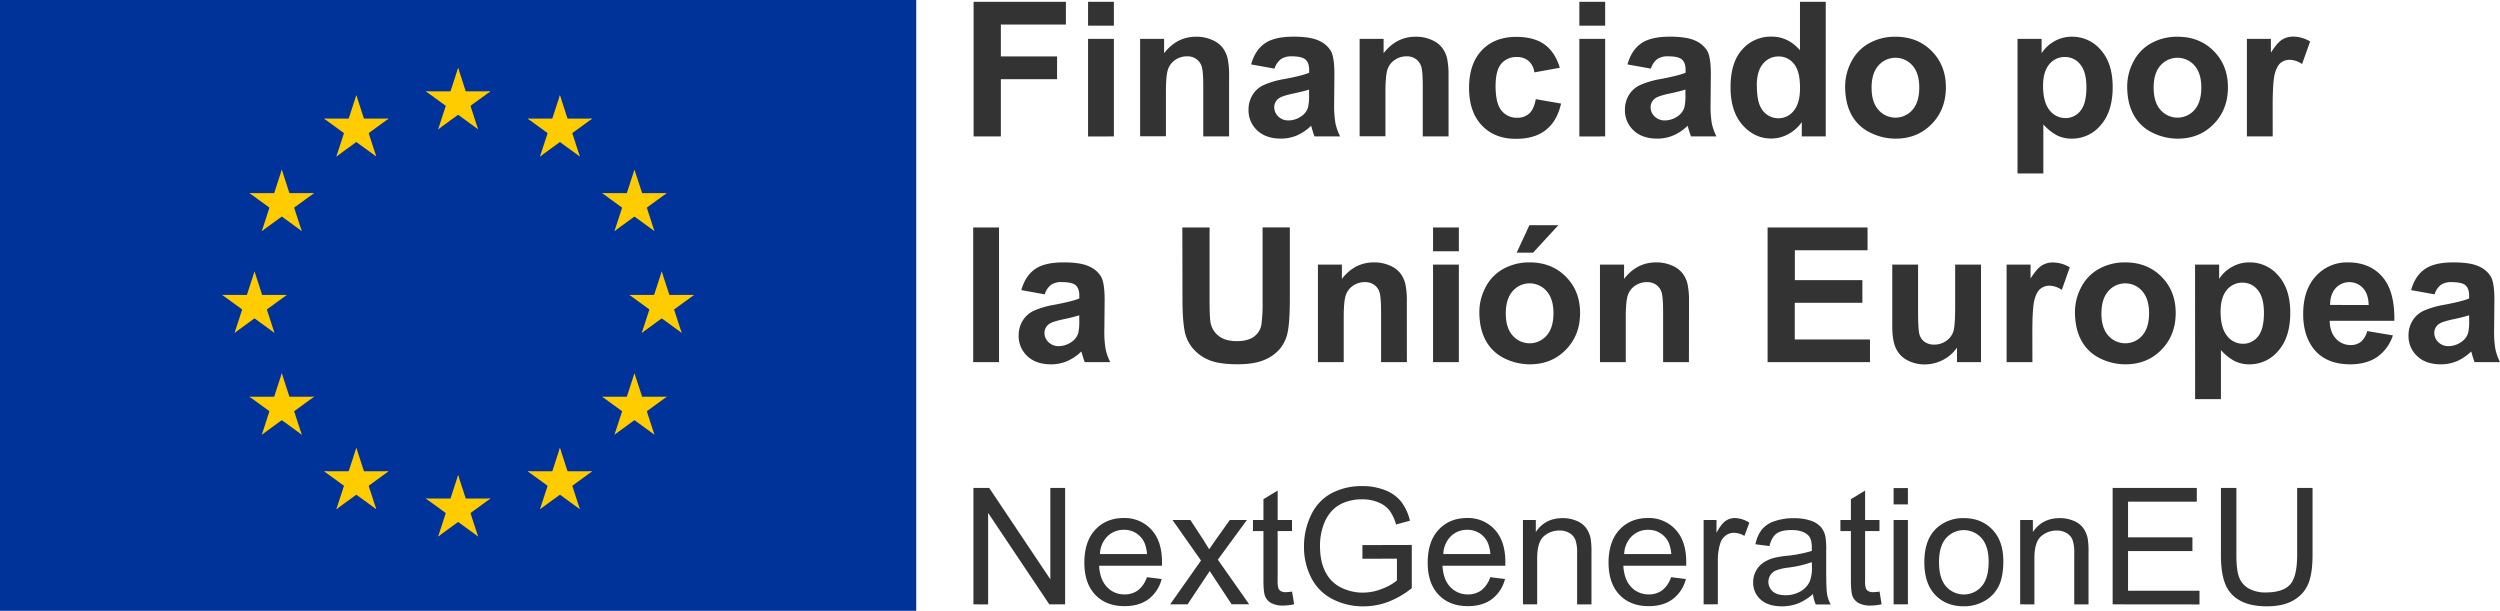 <svg xmlns="http://www.w3.org/2000/svg" viewBox="0 0 1375.93 336.18"><defs><style>.cls-1{fill:#333;}.cls-2{fill:#039;}.cls-3{fill:#fc0;}</style></defs><g id="Capa_2" data-name="Capa 2"><g id="Capa_1-2" data-name="Capa 1"><g id="Capa_1-2-2" data-name="Capa 1-2-2"><path class="cls-1" d="M535.84,75.08V1h50.8V13.51h-35.8V31.05h30.94V43.59H550.84V75.08Z"></path><path class="cls-1" d="M598.84,14.12V1h14.21V14.12Zm0,61V21.4h14.21V75.08Z"></path><path class="cls-1" d="M676.45,75.08H662.24V47.68c0-5.8-.3-9.54-.91-11.25a7.78,7.78,0,0,0-3-4A8.36,8.36,0,0,0,653.41,31a11.37,11.37,0,0,0-6.63,2,10.13,10.13,0,0,0-4,5.36c-.73,2.22-1.09,6.34-1.09,12.33V75h-14.2V21.4h13.19v7.9q7-9.09,17.69-9.1A21,21,0,0,1,667,21.93a14.44,14.44,0,0,1,5.89,4.32,15.76,15.76,0,0,1,2.78,6,44.42,44.42,0,0,1,.79,9.56Z"></path><path class="cls-1" d="M701.47,37.77l-12.89-2.32q2.16-7.8,7.48-11.53t15.77-3.74q9.49,0,14.15,2.25a14.16,14.16,0,0,1,6.55,5.71q1.89,3.46,1.89,12.72l-.15,16.58A57.84,57.84,0,0,0,735,67.87a30.81,30.81,0,0,0,2.56,7.21H723.45c-.37-1-.82-2.34-1.36-4.2-.24-.84-.4-1.4-.51-1.67a25.4,25.4,0,0,1-7.74,5.3A22.16,22.16,0,0,1,705,76.28q-8.28,0-13.06-4.5a14.92,14.92,0,0,1-4.78-11.37,15.24,15.24,0,0,1,2.17-8.11,14.14,14.14,0,0,1,6.1-5.46,46.77,46.77,0,0,1,11.29-3.31q10-1.87,13.8-3.49V38.62c0-2.73-.67-4.67-2-5.84S714.63,31,710.89,31A10.27,10.27,0,0,0,705,32.53,10.29,10.29,0,0,0,701.47,37.77Zm19,11.53c-1.82.6-4.7,1.33-8.64,2.17s-6.52,1.67-7.73,2.48a5.88,5.88,0,0,0-2.79,5,7,7,0,0,0,2.23,5.16,7.79,7.79,0,0,0,5.66,2.17,12.32,12.32,0,0,0,7.33-2.53,8.88,8.88,0,0,0,3.39-4.7,28.22,28.22,0,0,0,.55-6.92Z"></path><path class="cls-1" d="M797.25,75.08h-14.2V47.68c0-5.8-.3-9.54-.91-11.25a7.88,7.88,0,0,0-3-4A8.32,8.32,0,0,0,774.21,31a11.32,11.32,0,0,0-6.62,2,10.31,10.31,0,0,0-4,5.36c-.72,2.22-1.08,6.34-1.08,12.33V75H748.3V21.4h13.2v7.9q7-9.09,17.69-9.1a21.12,21.12,0,0,1,8.59,1.7,14.44,14.44,0,0,1,5.89,4.32,15.76,15.76,0,0,1,2.78,6,45.05,45.05,0,0,1,.78,9.56Z"></path><path class="cls-1" d="M858.47,37.3l-14,2.53a10.22,10.22,0,0,0-3.21-6.32,9.64,9.64,0,0,0-6.5-2.13,10.64,10.64,0,0,0-8.47,3.67q-3.15,3.66-3.16,12.26,0,9.55,3.21,13.49a10.55,10.55,0,0,0,8.66,4,9.54,9.54,0,0,0,6.62-2.31c1.72-1.53,2.94-4.16,3.64-7.91L859.17,57q-2.16,9.6-8.34,14.51t-16.53,4.9q-11.77,0-18.77-7.43t-7-20.57q0-13.29,7-20.7t19-7.41q9.81,0,15.59,4.22T858.47,37.3Z"></path><path class="cls-1" d="M869.23,14.12V1h14.21V14.12Zm0,61V21.4h14.21V75.08Z"></path><path class="cls-1" d="M908.61,37.77l-12.89-2.32q2.17-7.8,7.48-11.53T919,20.18c6.34,0,11,.75,14.16,2.25a14.19,14.19,0,0,1,6.54,5.71q1.9,3.46,1.9,12.72l-.15,16.58a56.91,56.91,0,0,0,.68,10.43,30.34,30.34,0,0,0,2.55,7.21h-14c-.37-1-.83-2.34-1.37-4.2-.23-.84-.4-1.4-.5-1.67A25.56,25.56,0,0,1,921,74.52a22.37,22.37,0,0,1-8.84,1.77q-8.29,0-13.07-4.5a15,15,0,0,1-4.77-11.37,15.24,15.24,0,0,1,2.17-8.11,14.17,14.17,0,0,1,6.09-5.46,46.62,46.62,0,0,1,11.32-3.34c6.63-1.25,11.24-2.41,13.8-3.49V38.6c0-2.73-.68-4.67-2-5.84S921.81,31,918.07,31a10.15,10.15,0,0,0-5.91,1.49A10.49,10.49,0,0,0,908.61,37.77Zm19,11.53c-1.82.6-4.7,1.33-8.65,2.17s-6.52,1.67-7.73,2.48a5.94,5.94,0,0,0-2.78,5,7,7,0,0,0,2.22,5.16,7.79,7.79,0,0,0,5.66,2.17,12.32,12.32,0,0,0,7.33-2.53,8.83,8.83,0,0,0,3.39-4.7,28.19,28.19,0,0,0,.56-6.92Z"></path><path class="cls-1" d="M1004.84,75.08H991.65V67.19A21.3,21.3,0,0,1,983.89,74a19.86,19.86,0,0,1-9,2.25q-9.25,0-15.85-7.45T952.44,48q0-13.64,6.42-20.74a20.91,20.91,0,0,1,16.23-7.11q9,0,15.57,7.48V1h14.18Zm-37.91-28q0,8.6,2.38,12.44a10.75,10.75,0,0,0,9.6,5.56,10.47,10.47,0,0,0,8.34-4.15q3.43-4.17,3.44-12.46,0-9.27-3.34-13.32a10.53,10.53,0,0,0-8.54-4.07,10.68,10.68,0,0,0-8.47,4q-3.45,4-3.45,12Z"></path><path class="cls-1" d="M1015.52,47.51a29.13,29.13,0,0,1,3.48-13.7,24,24,0,0,1,9.89-10.11,29.28,29.28,0,0,1,14.28-3.49q12.18,0,20,7.91t7.79,20q0,12.18-7.86,20.19t-19.79,8a31.18,31.18,0,0,1-14.08-3.38A22.94,22.94,0,0,1,1019,63.19Q1015.52,56.74,1015.52,47.51Zm14.55.76q0,8,3.8,12.23a12.38,12.38,0,0,0,17.47,1.2h0a11.33,11.33,0,0,0,1.2-1.2q3.76-4.24,3.77-12.33,0-7.89-3.77-12.14a12.42,12.42,0,0,0-17.5-1.18,11.84,11.84,0,0,0-1.17,1.18q-3.8,4.22-3.8,12.21Z"></path><path class="cls-1" d="M1110.39,21.4h13.25v7.9a19.77,19.77,0,0,1,7-6.57,19.19,19.19,0,0,1,9.76-2.53,20.49,20.49,0,0,1,15.84,7.33q6.52,7.32,6.52,20.42,0,13.44-6.57,20.91a20.47,20.47,0,0,1-15.92,7.45,18.17,18.17,0,0,1-8.07-1.77,27.22,27.22,0,0,1-7.6-6.06v27h-14.21Zm14.06,25.9q0,9,3.58,13.37a11,11,0,0,0,8.75,4.32,10.29,10.29,0,0,0,8.24-4q3.29-4,3.28-13,0-8.43-3.38-12.53a10.52,10.52,0,0,0-8.39-4.1,10.89,10.89,0,0,0-8.65,4q-3.44,4.08-3.43,11.94Z"></path><path class="cls-1" d="M1170.75,47.51a29.13,29.13,0,0,1,3.48-13.7,24,24,0,0,1,9.89-10.11,29.28,29.28,0,0,1,14.28-3.49q12.18,0,20,7.91t7.79,20q0,12.18-7.86,20.19t-19.79,8a31.18,31.18,0,0,1-14.08-3.38,22.94,22.94,0,0,1-10.19-9.78Q1170.75,56.75,1170.75,47.51Zm14.56.76q0,8,3.79,12.23a12.39,12.39,0,0,0,17.47,1.2,11.33,11.33,0,0,0,1.2-1.2q3.76-4.24,3.77-12.33,0-7.89-3.77-12.14a12.42,12.42,0,0,0-17.5-1.18A14.1,14.1,0,0,0,1189.1,36q-3.8,4.22-3.79,12.21Z"></path><path class="cls-1" d="M1250.84,75.08h-14.21V21.4h13.21V29q3.39-5.41,6.1-7.13a11.21,11.21,0,0,1,6.14-1.72,18.06,18.06,0,0,1,9.35,2.68L1267,35.25a12.52,12.52,0,0,0-6.67-2.33,7.82,7.82,0,0,0-5.06,1.64q-2.07,1.65-3.26,5.94t-1.2,18Z"></path><path class="cls-1" d="M535.62,199.3V125.2h14.22v74.1Z"></path><path class="cls-1" d="M575,162l-12.89-2.33q2.17-7.78,7.48-11.52t15.77-3.74q9.51,0,14.15,2.25a14.05,14.05,0,0,1,6.55,5.71q1.89,3.45,1.9,12.71l-.16,16.58a57,57,0,0,0,.69,10.44,30.11,30.11,0,0,0,2.55,7.2H597c-.38-.94-.83-2.34-1.37-4.19-.23-.85-.4-1.4-.5-1.67a26,26,0,0,1-7.79,5.31,22.55,22.55,0,0,1-8.84,1.77q-8.29,0-13.07-4.5a15,15,0,0,1-4.78-11.38,15.31,15.31,0,0,1,2.2-8.13,14.17,14.17,0,0,1,6.09-5.46,47.23,47.23,0,0,1,11.29-3.31q10-1.87,13.8-3.49v-1.41c0-2.74-.67-4.68-2-5.84s-3.88-1.74-7.63-1.74a10,10,0,0,0-5.91,1.49A10.22,10.22,0,0,0,575,162Zm19,11.52a88.78,88.78,0,0,1-8.64,2.18q-5.91,1.26-7.73,2.47a5.94,5.94,0,0,0-2.78,5,7,7,0,0,0,2.22,5.15,7.79,7.79,0,0,0,5.66,2.18,12.38,12.38,0,0,0,7.33-2.53,9,9,0,0,0,3.39-4.7,28.3,28.3,0,0,0,.55-6.93Z"></path><path class="cls-1" d="M650.72,125.2h15v40.1q0,9.54.56,12.39a12.06,12.06,0,0,0,4.57,7.3q3.61,2.76,9.88,2.76t9.61-2.61a10.32,10.32,0,0,0,3.89-6.39,82.75,82.75,0,0,0,.66-12.59v-41h15v38.92q0,13.35-1.22,18.85a20.76,20.76,0,0,1-4.47,9.31,22.71,22.71,0,0,1-8.72,6q-5.46,2.23-14.25,2.24-10.62,0-16.1-2.45a23,23,0,0,1-8.67-6.36,20.55,20.55,0,0,1-4.2-8.22q-1.46-6.36-1.46-18.8Z"></path><path class="cls-1" d="M774.31,199.3H760.1V171.93q0-8.7-.91-11.25a7.88,7.88,0,0,0-3-4,8.41,8.41,0,0,0-4.92-1.41,11.37,11.37,0,0,0-6.63,2,10.13,10.13,0,0,0-4,5.36q-1.1,3.33-1.09,12.33v24.36h-14.2v-53.7h13.19v7.89q7-9.12,17.69-9.1a21.11,21.11,0,0,1,8.59,1.69,14.44,14.44,0,0,1,5.89,4.32,15.76,15.76,0,0,1,2.78,6,44.38,44.38,0,0,1,.79,9.55Z"></path><path class="cls-1" d="M788.71,138.3V125.2h14.2v13.1Zm0,61V145.62h14.2V199.3Z"></path><path class="cls-1" d="M814.19,171.7a29.13,29.13,0,0,1,3.48-13.7,23.85,23.85,0,0,1,9.89-10.1,29.28,29.28,0,0,1,14.28-3.49q12.18,0,20,7.91t7.79,20q0,12.18-7.86,20.19t-19.79,8a31.3,31.3,0,0,1-14.08-3.34,23,23,0,0,1-10.19-9.78Q814.19,180.93,814.19,171.7Zm14.55.76q0,8,3.8,12.23a12.38,12.38,0,0,0,18.67,0q3.76-4.24,3.77-12.33,0-7.89-3.77-12.13a12.33,12.33,0,0,0-17.39-1.3h0a11.05,11.05,0,0,0-1.28,1.28q-3.79,4.28-3.8,12.28Zm6-33.41,7-15.11h15.93l-13.9,15.11Z"></path><path class="cls-1" d="M929.54,199.3H915.33V171.93q0-8.7-.91-11.25a7.88,7.88,0,0,0-3-4,8.41,8.41,0,0,0-4.92-1.41,11.37,11.37,0,0,0-6.63,2,10.13,10.13,0,0,0-4,5.36q-1.1,3.33-1.09,12.33v24.36h-14.2v-53.7h13.26v7.89q7-9.12,17.69-9.1a21.11,21.11,0,0,1,8.59,1.69,14.44,14.44,0,0,1,5.89,4.32,15.76,15.76,0,0,1,2.78,6,44.38,44.38,0,0,1,.79,9.55Z"></path><path class="cls-1" d="M972.84,199.3V125.2h55v12.54h-40v16.42H1025v12.49H987.8v20.17h41.39V199.3Z"></path><path class="cls-1" d="M1077.08,199.3v-8a20.78,20.78,0,0,1-7.7,6.78,21.76,21.76,0,0,1-10.09,2.48,19.79,19.79,0,0,1-9.7-2.38,14,14,0,0,1-6.22-6.67q-1.92-4.32-1.92-11.88v-34h14.2V170.3q0,11.32.79,13.87a7.58,7.58,0,0,0,2.85,4,8.84,8.84,0,0,0,5.26,1.49,11.16,11.16,0,0,0,6.52-2,10.29,10.29,0,0,0,3.94-5q1.07-3,1.06-14.48V145.62h14.21V199.3Z"></path><path class="cls-1" d="M1118.58,199.3h-14.2V145.62h13.19v7.68q3.39-5.4,6.09-7.12a11.1,11.1,0,0,1,6.14-1.72,18.06,18.06,0,0,1,9.35,2.68l-4.39,12.42a12.42,12.42,0,0,0-6.67-2.32,7.82,7.82,0,0,0-5.09,1.69q-2.07,1.62-3.26,5.94t-1.19,18Z"></path><path class="cls-1" d="M1142,171.7a29.13,29.13,0,0,1,3.48-13.7,23.85,23.85,0,0,1,9.89-10.1,29.28,29.28,0,0,1,14.28-3.49q12.18,0,20,7.91t7.79,20q0,12.18-7.86,20.19t-19.79,8a31.3,31.3,0,0,1-14.08-3.34,23,23,0,0,1-10.19-9.78Q1142,180.93,1142,171.7Zm14.55.76q0,8,3.8,12.23a12.38,12.38,0,0,0,18.67,0q3.76-4.24,3.77-12.33,0-7.89-3.77-12.13a12.32,12.32,0,0,0-17.36-1.3h0a11.05,11.05,0,0,0-1.28,1.28q-3.8,4.28-3.8,12.28Z"></path><path class="cls-1" d="M1208.1,145.62h13.25v7.89a19.6,19.6,0,0,1,7-6.57,19.19,19.19,0,0,1,9.76-2.53,20.41,20.41,0,0,1,15.87,7.33q6.52,7.32,6.52,20.42,0,13.44-6.57,20.9a20.51,20.51,0,0,1-15.92,7.46,18.3,18.3,0,0,1-8.07-1.77,27.25,27.25,0,0,1-7.6-6.07v27h-14.21Zm14.05,25.89q0,9,3.59,13.37a11,11,0,0,0,8.75,4.32,10.29,10.29,0,0,0,8.24-4q3.29-4,3.28-13,0-8.44-3.38-12.54a10.45,10.45,0,0,0-8.4-4.09,10.86,10.86,0,0,0-8.64,4q-3.43,4.1-3.44,11.94Z"></path><path class="cls-1" d="M1302.84,182.22l14.15,2.37a23.24,23.24,0,0,1-8.62,11.86q-5.88,4-14.73,4.07-14,0-20.73-9.15-5.31-7.34-5.3-18.5,0-13.35,7-20.91a23,23,0,0,1,17.64-7.55q12,0,18.91,7.91t6.62,24.24h-35.59q.15,6.31,3.44,9.83a10.74,10.74,0,0,0,8.19,3.51,8.74,8.74,0,0,0,5.61-1.82A11.29,11.29,0,0,0,1302.84,182.22Zm.81-14.36q-.17-6.18-3.19-9.37a10.24,10.24,0,0,0-14.46-.44h0c-.2.19-.39.39-.57.59q-3,3.39-3,9.2Z"></path><path class="cls-1" d="M1339.93,162,1327,159.67q2.18-7.78,7.48-11.52t15.77-3.74q9.51,0,14.15,2.25a14.05,14.05,0,0,1,6.55,5.71q1.89,3.45,1.9,12.71l-.16,16.58a57,57,0,0,0,.69,10.44,30.11,30.11,0,0,0,2.55,7.2h-14c-.37-.94-.83-2.34-1.37-4.19-.23-.85-.4-1.4-.5-1.67a25.59,25.59,0,0,1-7.79,5.31,22.55,22.55,0,0,1-8.84,1.77q-8.29,0-13.07-4.5a15,15,0,0,1-4.78-11.38,15.25,15.25,0,0,1,2.18-8.11,14.17,14.17,0,0,1,6.09-5.46,47.3,47.3,0,0,1,11.3-3.31q9.94-1.87,13.8-3.49v-1.41c0-2.74-.67-4.68-2-5.84s-3.89-1.74-7.63-1.74a10,10,0,0,0-5.91,1.49A10.38,10.38,0,0,0,1339.93,162Zm19,11.52c-1.82.61-4.71,1.33-8.65,2.18s-6.52,1.66-7.73,2.47a5.94,5.94,0,0,0-2.78,5,7,7,0,0,0,2.22,5.15,7.79,7.79,0,0,0,5.66,2.18,12.39,12.39,0,0,0,7.35-2.57,9,9,0,0,0,3.39-4.7,28.31,28.31,0,0,0,.56-6.93Z"></path><path class="cls-1" d="M535.74,332.62V268.56h8.7l33.64,50.29V268.56h8.13v64.06h-8.7L543.84,282.3v50.34Z"></path><path class="cls-1" d="M631.21,317.67l8.13,1a19.86,19.86,0,0,1-7.12,11q-5.21,3.93-13.28,3.93-10.19,0-16.15-6.27t-6-17.58q0-11.72,6-18.18t15.64-6.47a19.82,19.82,0,0,1,15.2,6.34q5.91,6.33,5.9,17.83v2.09H604.92q.44,7.65,4.33,11.71a12.83,12.83,0,0,0,9.7,4.07,12.12,12.12,0,0,0,7.38-2.27A15.1,15.1,0,0,0,631.21,317.67Zm-25.82-12.74H631.3c-.35-3.91-1.34-6.83-3-8.78a12,12,0,0,0-9.74-4.55,12.41,12.41,0,0,0-9.11,3.63,14.27,14.27,0,0,0-4.06,9.7Z"></path><path class="cls-1" d="M644,332.62l17-24.11-15.68-22.3h9.83l7.12,10.88c1.33,2.06,2.41,3.8,3.23,5.2,1.29-1.92,2.46-3.62,3.54-5.11l7.82-11h9.4l-16,21.85,17.26,24.56h-9.66l-9.52-14.42-2.53-3.89-12.19,18.31Z"></path><path class="cls-1" d="M711.13,325.58l1.13,7a29.66,29.66,0,0,1-5.94.7,13.5,13.5,0,0,1-6.64-1.36,7.59,7.59,0,0,1-3.32-3.56c-.67-1.47-1-4.57-1-9.28V292.3h-5.77v-6.12h5.77V274.72l7.82-4.72v16.21h7.91v6.09h-7.91v27.18a14,14,0,0,0,.41,4.33,3.36,3.36,0,0,0,1.36,1.53,5.23,5.23,0,0,0,2.69.57A25.45,25.45,0,0,0,711.13,325.58Z"></path><path class="cls-1" d="M749.84,307.51V300l27.16-.07V323.7a48.37,48.37,0,0,1-12.89,7.5,38.23,38.23,0,0,1-13.63,2.51,36.47,36.47,0,0,1-17.15-4A26.69,26.69,0,0,1,721.68,318a36.75,36.75,0,0,1-4-17.09,39.47,39.47,0,0,1,3.91-17.45,26.06,26.06,0,0,1,11.25-12,35.23,35.23,0,0,1,16.91-3.93,33.48,33.48,0,0,1,12.56,2.25,20.8,20.8,0,0,1,8.81,6.27A27.87,27.87,0,0,1,776,286.58l-7.65,2.09a23.6,23.6,0,0,0-3.58-7.69,14.88,14.88,0,0,0-6.12-4.48,22.43,22.43,0,0,0-8.82-1.68,26,26,0,0,0-10.05,1.77,18.75,18.75,0,0,0-6.84,4.65,22.44,22.44,0,0,0-4,6.34,33.46,33.46,0,0,0-2.45,12.89q0,8.56,3,14.33a19,19,0,0,0,8.59,8.57,26.6,26.6,0,0,0,12,2.79A28.34,28.34,0,0,0,760.83,324a28,28,0,0,0,8-4.52v-12Z"></path><path class="cls-1" d="M820.19,317.67l8.12,1a19.82,19.82,0,0,1-7.12,11q-5.21,3.93-13.28,3.93-10.18,0-16.15-6.27t-6-17.58q0-11.72,6-18.18t15.64-6.47a19.84,19.84,0,0,1,15.21,6.34q5.89,6.33,5.89,17.83v2.09H793.9q.44,7.65,4.32,11.71a12.93,12.93,0,0,0,9.7,4.07,12,12,0,0,0,7.38-2.27A15.12,15.12,0,0,0,820.19,317.67Zm-25.83-12.74h25.91c-.35-3.91-1.34-6.83-3-8.78a12,12,0,0,0-9.74-4.55,12.52,12.52,0,0,0-9.11,3.63,14.37,14.37,0,0,0-4.06,9.7Z"></path><path class="cls-1" d="M838.19,332.62V286.21h7.08v6.6q5.1-7.65,14.76-7.65a19.46,19.46,0,0,1,7.72,1.51,12.08,12.08,0,0,1,5.26,4,15,15,0,0,1,2.45,5.81,45.43,45.43,0,0,1,.44,7.64v28.54H868V304.39a21.11,21.11,0,0,0-.92-7.19,7.56,7.56,0,0,0-3.25-3.8,10.26,10.26,0,0,0-5.48-1.42,12.66,12.66,0,0,0-8.68,3.19q-3.64,3.19-3.65,12.1v25.35Z"></path><path class="cls-1" d="M919.72,317.67l8.13,1a19.93,19.93,0,0,1-7.13,11q-5.19,3.93-13.28,3.93-10.19,0-16.14-6.27t-6-17.58q0-11.72,6-18.18t15.64-6.47a19.84,19.84,0,0,1,15.21,6.34q5.9,6.33,5.9,17.83v2.09H893.44q.43,7.65,4.32,11.71a12.93,12.93,0,0,0,9.7,4.07,12.15,12.15,0,0,0,7.39-2.27A15.2,15.2,0,0,0,919.72,317.67ZM893.9,304.93h25.94c-.35-3.91-1.34-6.83-3-8.78a12.07,12.07,0,0,0-9.75-4.55,12.54,12.54,0,0,0-9.09,3.63A14.34,14.34,0,0,0,893.9,304.93Z"></path><path class="cls-1" d="M937.63,332.62V286.21h7.08v7c1.81-3.29,3.47-5.46,5-6.51a8.68,8.68,0,0,1,5-1.58,15.3,15.3,0,0,1,8.08,2.54l-2.71,7.3a11.1,11.1,0,0,0-5.76-1.71,7.47,7.47,0,0,0-4.63,1.55,8.43,8.43,0,0,0-2.93,4.31,30.59,30.59,0,0,0-1.31,9.17v24.3Z"></path><path class="cls-1" d="M997.84,326.93a29.51,29.51,0,0,1-8.41,5.25,24.67,24.67,0,0,1-8.67,1.52q-7.65,0-11.76-3.73a12.31,12.31,0,0,1-4.1-9.55,12.93,12.93,0,0,1,5.61-10.75,19.06,19.06,0,0,1,5.66-2.57,53.27,53.27,0,0,1,7-1.18,72.63,72.63,0,0,0,14-2.71v-2.06q0-4.8-2.23-6.77c-2-1.78-5-2.66-9-2.66-3.7,0-6.43.64-8.19,1.94s-3.07,3.59-3.91,6.88l-7.69-1a19.14,19.14,0,0,1,3.45-8,15.14,15.14,0,0,1,7-4.68,30.89,30.89,0,0,1,10.53-1.64,28,28,0,0,1,9.66,1.4,12.92,12.92,0,0,1,5.46,3.52,12.38,12.38,0,0,1,2.44,5.35,43,43,0,0,1,.4,7.26v10.48q0,11,.5,13.88a17.53,17.53,0,0,0,2,5.57h-8.22A16.68,16.68,0,0,1,997.84,326.93Zm-.65-17.56a58.54,58.54,0,0,1-12.85,3,29.43,29.43,0,0,0-6.86,1.57,6.75,6.75,0,0,0-3.1,2.56,6.94,6.94,0,0,0,1.29,9c1.58,1.39,3.91,2.08,7,2.09a16.45,16.45,0,0,0,8.09-2,12.32,12.32,0,0,0,5.2-5.44,19.24,19.24,0,0,0,1.27-7.87Z"></path><path class="cls-1" d="M1034.46,325.58l1.13,7a29.66,29.66,0,0,1-5.94.7,13.53,13.53,0,0,1-6.65-1.35,7.59,7.59,0,0,1-3.32-3.56c-.67-1.47-1-4.57-1-9.28V292.3h-5.77v-6.12h5.77V274.72l7.82-4.72v16.21h7.91v6.09h-7.91v27.18a14,14,0,0,0,.41,4.33,3.36,3.36,0,0,0,1.36,1.53,5.34,5.34,0,0,0,2.69.57A25.74,25.74,0,0,0,1034.46,325.58Z"></path><path class="cls-1" d="M1042.19,277.61v-9h7.87v9Zm0,55v-46.4h7.87v46.41Z"></path><path class="cls-1" d="M1059.1,309.41q0-12.9,7.17-19.09a21.49,21.49,0,0,1,14.59-5.16q9.57,0,15.64,6.27t6.07,17.33q0,9-2.68,14.09a19,19,0,0,1-7.82,8,22.76,22.76,0,0,1-11.21,2.84q-9.75,0-15.75-6.24T1059.1,309.41Zm8.08,0q0,8.93,3.89,13.35a13,13,0,0,0,18.26,1.27,12.69,12.69,0,0,0,1.27-1.27q3.9-4.47,3.89-13.59,0-8.61-3.91-13a13,13,0,0,0-18.35-1.16h0a12.7,12.7,0,0,0-1.16,1.16q-3.88,4.33-3.89,13.24Z"></path><path class="cls-1" d="M1111.84,332.62V286.21h7v6.6q5.12-7.65,14.77-7.65a19.24,19.24,0,0,1,7.71,1.51,12.11,12.11,0,0,1,5.27,4,15.17,15.17,0,0,1,2.44,5.81,43.43,43.43,0,0,1,.44,7.64v28.54h-7.86V304.39a21.11,21.11,0,0,0-.92-7.19,7.63,7.63,0,0,0-3.26-3.8A10.25,10.25,0,0,0,1132,292a12.73,12.73,0,0,0-8.67,3.19q-3.66,3.19-3.65,12.1v25.35Z"></path><path class="cls-1" d="M1162.74,332.62V268.56h46.32v7.56h-37.84v19.62h35.43v7.56h-35.43v21.81h39.32v7.56Z"></path><path class="cls-1" d="M1264.29,268.56h8.47v37q0,9.66-2.18,15.34a18.76,18.76,0,0,1-7.89,9.24q-5.7,3.54-15,3.56c-6,0-10.91-1-14.73-3.1a17.67,17.67,0,0,1-8.17-9q-2.44-5.88-2.45-16.06v-37h8.5v37q0,8.34,1.55,12.3a11.81,11.81,0,0,0,5.33,6.09,18.57,18.57,0,0,0,9.24,2.14q9.36,0,13.33-4.24t4-16.29Z"></path></g><rect class="cls-2" width="504.27" height="336.18"></rect><g id="s"><g id="c"><path id="t" class="cls-3" d="M252.14,37.35l-5.78,17.77L255.25,58Z"></path><path id="t-2" class="cls-3" d="M252.14,37.35l5.77,17.77L249,58Z"></path></g><g id="a"><g id="c-2"><path id="t-3" class="cls-3" d="M269.9,50.26H251.22V59.6Z"></path><path id="t-4" class="cls-3" d="M269.9,50.26l-15.11,11L249.3,53.7Z"></path></g><g id="c-3"><path id="t-5" class="cls-3" d="M263.11,71.14l-5.77-17.76-8.88,2.88Z"></path><path id="t-6" class="cls-3" d="M263.11,71.14,248,60.16l5.49-7.55Z"></path></g></g><g id="a-2"><g id="c-4"><path id="t-7" class="cls-3" d="M234.37,50.26h18.68V59.6Z"></path><path id="t-8" class="cls-3" d="M234.37,50.26l15.11,11L255,53.68Z"></path></g><g id="c-5"><path id="t-9" class="cls-3" d="M241.16,71.14l5.77-17.76,8.88,2.88Z"></path><path id="t-10" class="cls-3" d="M241.16,71.14l15.11-11-5.49-7.55Z"></path></g></g></g><g id="s-2"><g id="c-6"><path id="t-11" class="cls-3" d="M252.14,261.47l-5.78,17.77,8.89,2.88Z"></path><path id="t-12" class="cls-3" d="M252.14,261.47l5.77,17.77L249,282.12Z"></path></g><g id="a-3"><g id="c-7"><path id="t-13" class="cls-3" d="M269.9,274.38H251.22v9.34Z"></path><path id="t-14" class="cls-3" d="M269.9,274.38l-15.11,11-5.49-7.56Z"></path></g><g id="c-8"><path id="t-15" class="cls-3" d="M263.11,295.26l-5.77-17.76-8.88,2.88Z"></path><path id="t-16" class="cls-3" d="M263.11,295.26l-15.11-11,5.49-7.55Z"></path></g></g><g id="a-4"><g id="c-9"><path id="t-17" class="cls-3" d="M234.37,274.38h18.68v9.34Z"></path><path id="t-18" class="cls-3" d="M234.37,274.38l15.11,11L255,277.8Z"></path></g><g id="c-10"><path id="t-19" class="cls-3" d="M241.16,295.26l5.77-17.76,8.88,2.88Z"></path><path id="t-20" class="cls-3" d="M241.16,295.26l15.11-11-5.49-7.55Z"></path></g></g></g><g id="l"><g id="s-3"><g id="c-11"><path id="t-21" class="cls-3" d="M140.08,149.41l-5.78,17.77,8.89,2.88Z"></path><path id="t-22" class="cls-3" d="M140.08,149.41l5.77,17.77L137,170.06Z"></path></g><g id="a-5"><g id="c-12"><path id="t-23" class="cls-3" d="M157.84,162.32H139.16v9.34Z"></path><path id="t-24" class="cls-3" d="M157.84,162.32l-15.11,11-5.49-7.56Z"></path></g><g id="c-13"><path id="t-25" class="cls-3" d="M151.05,183.2l-5.77-17.76-8.88,2.88Z"></path><path id="t-26" class="cls-3" d="M151.05,183.2l-15.11-11,5.49-7.55Z"></path></g></g><g id="a-6"><g id="c-14"><path id="t-27" class="cls-3" d="M122.31,162.32H141v9.34Z"></path><path id="t-28" class="cls-3" d="M122.31,162.32l15.11,11,5.49-7.56Z"></path></g><g id="c-15"><path id="t-29" class="cls-3" d="M129.1,183.2l5.77-17.76,8.88,2.88Z"></path><path id="t-30" class="cls-3" d="M129.1,183.2l15.11-11-5.49-7.55Z"></path></g></g></g><g id="s-4"><g id="c-16"><path id="t-31" class="cls-3" d="M185.13,86.15l15.11-11-5.49-7.56Z"></path><path id="t-32" class="cls-3" d="M185.13,86.15l5.77-17.76,8.88,2.89Z"></path></g><g id="a-7"><g id="c-17"><path id="t-33" class="cls-3" d="M178.34,65.27l15.11,11,5.49-7.56Z"></path><path id="t-34" class="cls-3" d="M178.34,65.27H197v9.34Z"></path></g><g id="c-18"><path id="t-35" class="cls-3" d="M196.11,52.37l-5.78,17.76L199.22,73Z"></path><path id="t-36" class="cls-3" d="M196.11,52.37l5.77,17.76L193,73Z"></path></g></g><g id="a-8"><g id="c-19"><path id="t-37" class="cls-3" d="M207.08,86.15,192,75.18l5.49-7.56Z"></path><path id="t-38" class="cls-3" d="M207.08,86.15l-5.77-17.76-8.88,2.89Z"></path></g><g id="c-20"><path id="t-39" class="cls-3" d="M213.87,65.27l-15.11,11-5.49-7.56Z"></path><path id="t-40" class="cls-3" d="M213.87,65.27H195.19v9.34Z"></path></g></g></g><g id="s-5"><g id="c-21"><path id="t-41" class="cls-3" d="M166.07,127.17l-5.78-17.76-8.88,2.88Z"></path><path id="t-42" class="cls-3" d="M166.07,127.17l-15.11-11,5.49-7.55Z"></path></g><g id="a-9"><g id="c-22"><path id="t-43" class="cls-3" d="M144.11,127.17l15.11-11-5.49-7.55Z"></path><path id="t-44" class="cls-3" d="M144.11,127.17l5.77-17.76,8.88,2.88Z"></path></g><g id="c-23"><path id="t-45" class="cls-3" d="M137.33,106.29l15.11,11,5.48-7.56Z"></path><path id="t-46" class="cls-3" d="M137.33,106.29H156v9.34Z"></path></g></g><g id="a-10"><g id="c-24"><path id="t-47" class="cls-3" d="M172.85,106.29l-15.11,11-5.49-7.56Z"></path><path id="t-48" class="cls-3" d="M172.85,106.29H154.17v9.34Z"></path></g><g id="c-25"><path id="t-49" class="cls-3" d="M155.09,93.38l5.77,17.77L152,114Z"></path><path id="t-50" class="cls-3" d="M155.09,93.38l-5.77,17.77L158.2,114Z"></path></g></g></g><g id="s-6"><g id="c-26"><path id="t-51" class="cls-3" d="M172.85,218.35H154.17v9.34Z"></path><path id="t-52" class="cls-3" d="M172.85,218.35l-15.11,11-5.49-7.56Z"></path></g><g id="a-11"><g id="c-27"><path id="t-53" class="cls-3" d="M166.07,239.23l-5.78-17.76-8.88,2.88Z"></path><path id="t-54" class="cls-3" d="M166.07,239.23l-15.11-11,5.49-7.55Z"></path></g><g id="c-28"><path id="t-55" class="cls-3" d="M144.11,239.23l15.11-11-5.49-7.55Z"></path><path id="t-56" class="cls-3" d="M144.11,239.23l5.77-17.76,8.88,2.88Z"></path></g></g><g id="a-12"><g id="c-29"><path id="t-57" class="cls-3" d="M155.09,205.44l5.77,17.77L152,226.09Z"></path><path id="t-58" class="cls-3" d="M155.09,205.44l-5.77,17.77,8.88,2.88Z"></path></g><g id="c-30"><path id="t-59" class="cls-3" d="M137.33,218.35H156v9.34Z"></path><path id="t-60" class="cls-3" d="M137.33,218.35l15.11,11,5.48-7.56Z"></path></g></g></g><g id="s-7"><g id="c-31"><path id="t-61" class="cls-3" d="M213.87,259.37H195.19v9.33Z"></path><path id="t-62" class="cls-3" d="M213.87,259.37l-15.11,11-5.49-7.55Z"></path></g><g id="a-13"><g id="c-32"><path id="t-63" class="cls-3" d="M207.08,280.25l-5.77-17.77-8.88,2.89Z"></path><path id="t-64" class="cls-3" d="M207.08,280.25l-15.11-11,5.49-7.56Z"></path></g><g id="c-33"><path id="t-65" class="cls-3" d="M185.13,280.25l15.11-11-5.49-7.56Z"></path><path id="t-66" class="cls-3" d="M185.13,280.25l5.77-17.77,8.88,2.89Z"></path></g></g><g id="a-14"><g id="c-34"><path id="t-67" class="cls-3" d="M196.11,246.46l5.77,17.76L193,267.11Z"></path><path id="t-68" class="cls-3" d="M196.11,246.46l-5.78,17.76,8.89,2.89Z"></path></g><g id="c-35"><path id="t-69" class="cls-3" d="M178.34,259.37H197v9.33Z"></path><path id="t-70" class="cls-3" d="M178.34,259.37l15.11,11,5.49-7.55Z"></path></g></g></g></g><g id="l-2"><g id="s-8"><g id="c-36"><path id="t-71" class="cls-3" d="M364.2,149.41l5.8,17.77-8.88,2.88Z"></path><path id="t-72" class="cls-3" d="M364.2,149.41l-5.78,17.77,8.89,2.88Z"></path></g><g id="a-15"><g id="c-37"><path id="t-73" class="cls-3" d="M346.43,162.32h18.68v9.34Z"></path><path id="t-74" class="cls-3" d="M346.43,162.32l15.11,11,5.49-7.56Z"></path></g><g id="c-38"><path id="t-75" class="cls-3" d="M353.22,183.2,359,165.44l8.88,2.88Z"></path><path id="t-76" class="cls-3" d="M353.22,183.2l15.11-11-5.49-7.55Z"></path></g></g><g id="a-16"><g id="c-39"><path id="t-77" class="cls-3" d="M382,162.32H363.28v9.34Z"></path><path id="t-78" class="cls-3" d="M382,162.32l-15.11,11-5.49-7.56Z"></path></g><g id="c-40"><path id="t-79" class="cls-3" d="M375.17,183.2l-5.77-17.76-8.88,2.88Z"></path><path id="t-80" class="cls-3" d="M375.17,183.2l-15.11-11,5.49-7.55Z"></path></g></g></g><g id="s-9"><g id="c-41"><path id="t-81" class="cls-3" d="M319.14,86.15,304,75.18l5.49-7.56Z"></path><path id="t-82" class="cls-3" d="M319.14,86.15l-5.77-17.76-8.88,2.89Z"></path></g><g id="a-17"><g id="c-42"><path id="t-83" class="cls-3" d="M325.93,65.27l-15.11,11-5.49-7.56Z"></path><path id="t-84" class="cls-3" d="M325.93,65.27H307.25v9.34Z"></path></g><g id="c-43"><path id="t-85" class="cls-3" d="M308.17,52.37l5.77,17.76L305.06,73Z"></path><path id="t-86" class="cls-3" d="M308.17,52.37l-5.78,17.76L311.28,73Z"></path></g></g><g id="a-18"><g id="c-44"><path id="t-87" class="cls-3" d="M297.19,86.15l15.11-11-5.49-7.56Z"></path><path id="t-88" class="cls-3" d="M297.19,86.15,303,68.39l8.88,2.89Z"></path></g><g id="c-45"><path id="t-89" class="cls-3" d="M290.4,65.27l15.11,11L311,68.69Z"></path><path id="t-90" class="cls-3" d="M290.4,65.27h18.68v9.34Z"></path></g></g></g><g id="s-10"><g id="c-46"><path id="t-91" class="cls-3" d="M338.2,127.17l5.8-17.76,8.88,2.88Z"></path><path id="t-92" class="cls-3" d="M338.2,127.17l15.11-11-5.48-7.55Z"></path></g><g id="a-19"><g id="c-47"><path id="t-93" class="cls-3" d="M360.16,127.17l-15.11-11,5.49-7.55Z"></path><path id="t-94" class="cls-3" d="M360.16,127.17l-5.77-17.76-8.88,2.88Z"></path></g><g id="c-48"><path id="t-95" class="cls-3" d="M366.94,106.29l-15.11,11-5.48-7.56Z"></path><path id="t-96" class="cls-3" d="M366.94,106.29H348.27v9.34Z"></path></g></g><g id="a-20"><g id="c-49"><path id="t-97" class="cls-3" d="M331.42,106.29l15.11,11,5.49-7.56Z"></path><path id="t-98" class="cls-3" d="M331.42,106.29H350.1v9.34Z"></path></g><g id="c-50"><path id="t-99" class="cls-3" d="M349.18,93.38l-5.77,17.77,8.88,2.88Z"></path><path id="t-100" class="cls-3" d="M349.18,93.38,355,111.15,346.07,114Z"></path></g></g></g><g id="s-11"><g id="c-51"><path id="t-101" class="cls-3" d="M331.42,218.35H350.1v9.34Z"></path><path id="t-102" class="cls-3" d="M331.42,218.35l15.11,11,5.49-7.56Z"></path></g><g id="a-21"><g id="c-52"><path id="t-103" class="cls-3" d="M338.2,239.23l5.8-17.76,8.88,2.88Z"></path><path id="t-104" class="cls-3" d="M338.2,239.23l15.11-11-5.48-7.55Z"></path></g><g id="c-53"><path id="t-105" class="cls-3" d="M360.16,239.23l-15.11-11,5.49-7.55Z"></path><path id="t-106" class="cls-3" d="M360.16,239.23l-5.77-17.76-8.88,2.88Z"></path></g></g><g id="a-22"><g id="c-54"><path id="t-107" class="cls-3" d="M349.18,205.44l-5.77,17.77,8.88,2.88Z"></path><path id="t-108" class="cls-3" d="M349.18,205.44,355,223.21l-8.88,2.88Z"></path></g><g id="c-55"><path id="t-109" class="cls-3" d="M366.94,218.35H348.27v9.34Z"></path><path id="t-110" class="cls-3" d="M366.94,218.35l-15.11,11-5.48-7.56Z"></path></g></g></g><g id="s-12"><g id="c-56"><path id="t-111" class="cls-3" d="M290.4,259.37h18.68v9.33Z"></path><path id="t-112" class="cls-3" d="M290.4,259.37l15.11,11,5.49-7.55Z"></path></g><g id="a-23"><g id="c-57"><path id="t-113" class="cls-3" d="M297.19,280.25,303,262.48l8.88,2.89Z"></path><path id="t-114" class="cls-3" d="M297.19,280.25l15.11-11-5.49-7.56Z"></path></g><g id="c-58"><path id="t-115" class="cls-3" d="M319.14,280.25l-15.11-11,5.49-7.56Z"></path><path id="t-116" class="cls-3" d="M319.14,280.25l-5.77-17.77-8.88,2.89Z"></path></g></g><g id="a-24"><g id="c-59"><path id="t-117" class="cls-3" d="M308.17,246.46l-5.78,17.76,8.89,2.89Z"></path><path id="t-118" class="cls-3" d="M308.17,246.46l5.77,17.76-8.88,2.89Z"></path></g><g id="c-60"><path id="t-119" class="cls-3" d="M325.93,259.37H307.25v9.33Z"></path><path id="t-120" class="cls-3" d="M325.93,259.37l-15.11,11-5.49-7.55Z"></path></g></g></g></g></g></g></svg>